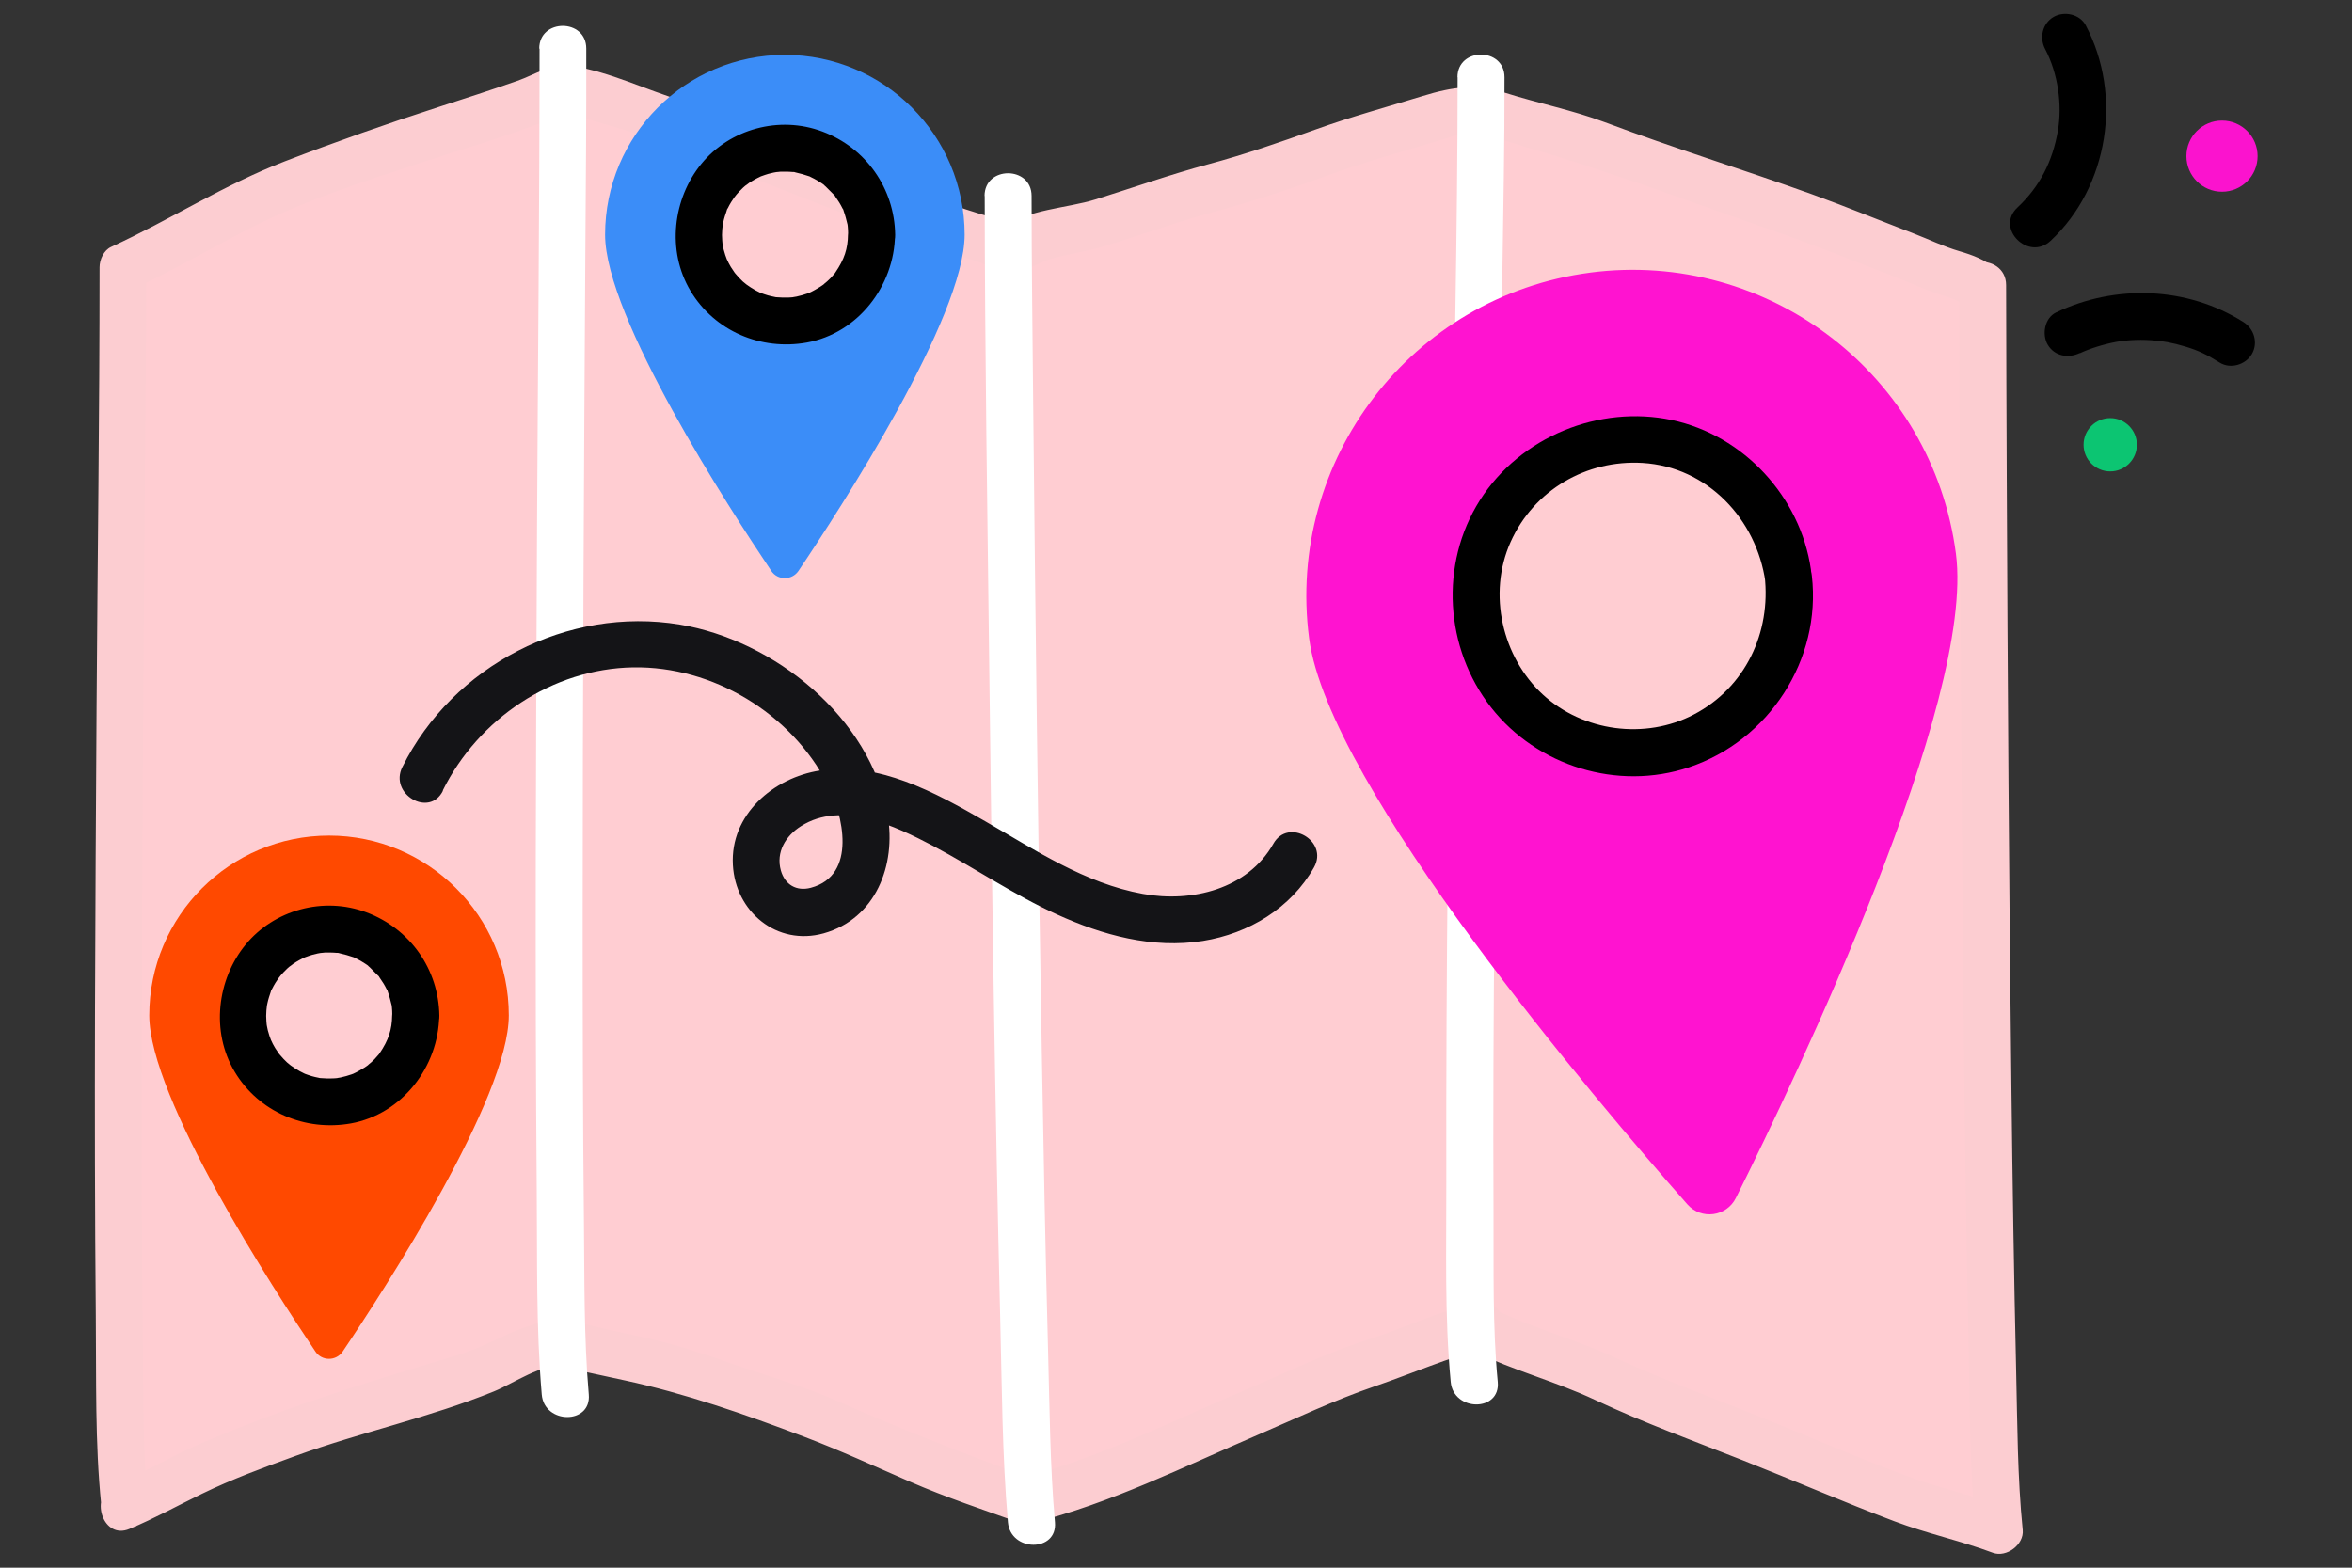 <?xml version="1.0" encoding="UTF-8"?><svg id="Layer_1" xmlns="http://www.w3.org/2000/svg" viewBox="0 0 150 100"><rect x="0" y="0" width="150" height="100" fill="#333333" stroke="none"/><defs><style>.cls-1{fill:#fb13ce;}.cls-2{fill:#ff13d0;}.cls-3{fill:#fccdd1;}.cls-4{fill:#ffcdd2;}.cls-5{fill:#141417;}.cls-6{fill:#fff;}.cls-7{fill:#3b8df8;}.cls-8{fill:#ff4900;}.cls-9{fill:#0cc572;}</style></defs><path class="cls-4" d="M94.4,84.56c-.55.13-1.09.3-1.63.48-.9.3-1.83.5-2.7.89-.53.23-1.05.5-1.59.71-.71.27-1.47.42-2.16.74-2.42,1.11-4.92,2.04-7.37,3.11-1.29.56-2.54,1.25-3.86,1.71-.67.23-1.29.59-1.96.83s-1.35.48-2.01.77c-1.12.49-2.28.85-3.43,1.22-.4.13-.79.29-1.19.42-.15.05-.31.06-.46.11-.21.06-.4.22-.63.21h0c-.98-.37-2-.59-2.98-.99-1.15-.46-2.29-.87-3.42-1.38-1.44-.64-2.94-1.21-4.4-1.82-1.18-.5-2.4-1.15-3.62-1.54-2.89-.91-5.73-2-8.64-2.85-1.4-.41-4.92-1.03-6.3-1.49l-.98.03c-.68.29-1.33.4-2,.72-1.06.51-2.16,1.04-3.28,1.38-2.39.74-4.79,1.45-7.18,2.22-3.26,1.04-6.54,2.25-9.67,3.6-1.44.62-3.69,1.91-5.14,2.5l.11-.07c-.84-8.06-.1-70.86-.11-78.97,1.29-.58,5.35-2.65,6.57-3.37,2.64-1.57,5.61-2.41,8.46-3.55,2.03-.82,10.48-3.34,12.47-4.26l.36-.17c.39-.12.72.07,1.11.15.53.12,1.05.27,1.57.43.86.27,1.76.45,2.6.79.51.21,1.01.45,1.54.63.68.24,1.42.37,2.08.66,2.34.98,4.75,1.82,7.1,2.77,1.25.5,2.45,1.11,3.72,1.52.65.21,1.24.53,1.89.74s1.3.43,1.94.68c1.08.44,2.2.75,3.31,1.08.39.11.76.26,1.15.37.15.04.3.06.44.1.21.06.38.19.6.19l.32-.24c.47-.04.86-.31,1.31-.45.77-.25,1.58-.32,2.37-.52,1.59-.4,3.14-.98,4.7-1.5,3.08-1.04,6.25-1.62,9.29-2.8,2.4-.94,4.83-1.72,7.31-2.4,1.32-.36,2.56-.91,3.93-.9h.44c.35,0,.66.2.98.31.49.17,1.01.24,1.5.38,1.35.39,2.7.78,4.04,1.2,1.24.39,2.38.95,3.63,1.32,1.63.49,3.23,1.12,4.85,1.66,3.4,1.14,6.81,2.28,10.12,3.65,1.4.58,2.83,1.06,4.21,1.68.74.33,1.92.44,2.5,1.01l.18-.03c.01,8.11.22,71.36,1.05,79.41-1.17-.46-4.66-1.4-5.84-1.84-3.12-1.18-6.19-2.44-9.27-3.72s-5.99-2.14-8.88-3.55c-1.64-.8-3.28-1.54-5-2.16-.89-.32-2.87-.98-3.71-1.41"/><path class="cls-3" d="M94,83.11c-2.42.62-4.64,1.68-7,2.43-2.57.82-5.08,2.07-7.57,3.12-4.72,1.99-9.41,4.4-14.41,5.64-.64.16-1.1.8-1.1,1.45h0c.63-.48,1.27-.96,1.9-1.45-4.21-1.51-8.34-3.13-12.44-4.94-2.1-.93-4.34-1.56-6.51-2.31-1.81-.62-3.62-1.25-5.48-1.67-1.5-.34-3.01-.63-4.49-1.02s-2.63-.01-3.98.52c-.97.39-1.88.9-2.87,1.26-1.09.4-2.21.7-3.32,1.04-2.24.69-4.49,1.37-6.71,2.13-2.35.8-4.67,1.69-6.95,2.65-1.93.81-3.72,1.9-5.64,2.71l1.16,2.74.11-.07c.42-.27.8-.77.74-1.3-.34-3.39-.29-6.84-.33-10.24-.07-5.89-.08-11.77-.07-17.66.01-12.97.11-25.95.21-38.92.03-4.05.08-8.1.08-12.14l-.74,1.3c2.77-1.27,5.38-2.87,8.12-4.2,3.12-1.51,6.5-2.61,9.8-3.69,2.84-.93,5.72-1.76,8.5-2.85.39-.15.94-.55,1.35-.58-.81.04.47.36.64.41.62.16,1.23.35,1.85.53,2.25.63,4.5,1.51,6.67,2.37,4.43,1.76,8.87,3.5,13.34,5.17,1.02.38,2.06.7,3.1,1.02.9.27,2.25.99,3.2.72.62-.18,1.17-.55,1.82-.75,1.14-.34,2.33-.48,3.47-.83,2.33-.7,4.6-1.55,6.95-2.18s4.75-1.41,7.1-2.27,4.83-1.55,7.26-2.28c.78-.24,1.75-.61,2.58-.46,1,.18,2.08.62,3.07.9,5.27,1.52,10.43,3.48,15.61,5.28,2.57.89,5.08,1.9,7.61,2.88,1.17.45,2.32,1,3.53,1.36.96.29,1.65.9,2.69.71l-1.9-1.45c.01,9.4.07,18.79.13,28.19.09,13.03.18,26.06.46,39.09.09,4.03.06,8.12.46,12.13l1.9-1.45c-1.91-.72-3.92-1.15-5.84-1.84-3.27-1.18-6.47-2.59-9.7-3.89s-6.27-2.39-9.33-3.81c-2.43-1.13-5.08-1.82-7.48-2.98-1.73-.84-3.25,1.75-1.51,2.59,2.48,1.2,5.18,1.9,7.69,3.08,3.09,1.45,6.25,2.6,9.42,3.85s6.42,2.66,9.67,3.89c2.06.78,4.22,1.24,6.28,2.01.86.32,1.99-.52,1.9-1.45-.34-3.37-.34-6.79-.42-10.17-.14-5.99-.23-11.98-.3-17.98-.16-13.03-.24-26.07-.3-39.11-.02-4.05-.03-8.11-.04-12.16,0-1.05-.95-1.62-1.9-1.45l-.18.03,1.46.39c-.73-.58-1.48-.87-2.37-1.13-.99-.29-1.93-.75-2.89-1.12-2.16-.83-4.3-1.71-6.48-2.5-4.39-1.58-8.86-2.96-13.22-4.6-2.08-.78-4.26-1.21-6.37-1.88-1.86-.59-3.35-.38-5.24.2-2.28.7-4.57,1.32-6.82,2.13s-4.53,1.6-6.88,2.23-4.78,1.49-7.18,2.24c-1.83.57-4.31.62-5.86,1.79l1.16-.15c-4.81-1.1-9.37-3.25-13.95-5.04-2.53-.99-5.07-2.11-7.67-2.88-2.36-.7-4.61-1.85-7.07-2.23-1.31-.2-2.32.54-3.49.95-1.66.58-3.33,1.12-5,1.66-3.31,1.07-6.57,2.22-9.82,3.47-3.85,1.48-7.34,3.74-11.08,5.46-.47.21-.74.81-.74,1.3,0,9.32-.13,18.63-.19,27.95-.08,12.97-.17,25.94-.05,38.91.04,4.02-.06,8.11.35,12.11l.74-1.3-.11.07c-1.35.86-.48,3.43,1.16,2.74s3.08-1.49,4.62-2.24c1.93-.94,3.97-1.69,5.98-2.42,4.15-1.51,8.56-2.45,12.64-4.11,1.33-.54,3.06-1.81,4.53-1.62-.33-.04.39.15.48.17.34.09.68.17,1.02.24.77.17,1.54.33,2.31.5,3.86.83,7.72,2.18,11.41,3.58,2.3.87,4.58,1.92,6.83,2.9s4.63,1.77,6.98,2.61c.94.34,1.89-.53,1.9-1.45h0c-.37.48-.73.96-1.1,1.45,4.96-1.23,9.66-3.59,14.34-5.6,2.44-1.05,4.92-2.23,7.43-3.09s4.73-1.85,7.22-2.49c1.87-.48,1.08-3.38-.8-2.89h0Z"/><path class="cls-6" d="M34.41,3.1c0,10.15-.11,20.3-.16,30.44-.07,14.12-.14,28.24-.02,42.36.04,4.34-.05,8.73.32,13.05.16,1.91,3.17,1.93,3,0-.32-3.68-.27-7.4-.31-11.09-.07-6.44-.08-12.87-.08-19.31,0-14.13.08-28.25.17-42.37.03-4.36.07-8.72.06-13.08,0-1.93-3-1.93-3,0h0Z"/><path class="cls-6" d="M62.8,12.5c.01,10.02.17,20.04.29,30.05.17,13.87.36,27.73.7,41.6.11,4.31.12,8.66.49,12.95.17,1.91,3.17,1.93,3,0-.32-3.64-.34-7.32-.44-10.98-.17-6.34-.29-12.69-.4-19.03-.24-13.87-.41-27.74-.55-41.61-.04-4.33-.1-8.66-.1-12.98,0-1.93-3-1.93-3,0h0Z"/><path class="cls-6" d="M92.96,4.93c0,9.88-.25,19.76-.38,29.63-.18,13.61-.37,27.22-.34,40.83.01,4.23-.12,8.54.28,12.76.18,1.91,3.18,1.92,3,0-.34-3.57-.25-7.2-.27-10.78-.03-6.27,0-12.54.06-18.81.11-13.62.31-27.23.5-40.84.06-4.26.15-8.53.14-12.79,0-1.93-3-1.93-3,0h0Z"/><path class="cls-2" d="M101.42,17.39c-11.39,1.49-19.42,11.94-17.93,23.33,1.24,9.47,18.39,29.6,24.12,36.1.89,1.01,2.51.79,3.1-.41,3.87-7.75,15.27-31.61,14.03-41.09-1.49-11.39-11.94-19.42-23.33-17.93ZM105.41,47.93c-5.48.72-10.49-3.14-11.21-8.62s3.14-10.49,8.62-11.21,10.49,3.14,11.21,8.62c.72,5.48-3.14,10.49-8.62,11.21Z"/><path d="M112.54,36.72c.42,3.63-1.23,7.14-4.52,8.86-3.1,1.62-7.06,1.09-9.63-1.28s-3.54-6.41-2.05-9.73,4.84-5.25,8.41-5.04c4.15.25,7.27,3.59,7.84,7.59.12.8,1.13,1.25,1.85,1.05.86-.24,1.16-1.04,1.05-1.85-.67-4.63-4.29-8.56-8.88-9.53s-9.64,1.04-12.23,5.12-2.23,9.45.71,13.21,8.08,5.34,12.61,3.83c5.11-1.7,8.47-6.86,7.85-12.23-.09-.8-.62-1.5-1.5-1.5-.74,0-1.59.69-1.5,1.5Z"/><path class="cls-8" d="M20.99,53.3c-6.33,0-11.47,5.14-11.47,11.47,0,5.27,7.94,17.49,10.6,21.45.41.61,1.31.61,1.73,0,2.67-3.96,10.6-16.18,10.6-21.45,0-6.33-5.14-11.47-11.47-11.47ZM20.99,70.28c-3.04,0-5.51-2.47-5.51-5.51,0-3.04,2.47-5.51,5.51-5.51,3.04,0,5.51,2.47,5.51,5.51,0,3.04-2.47,5.51-5.51,5.51Z"/><path d="M25.01,64.77c-.01.91-.23,1.58-.81,2.43-.25.37.1-.11-.07.09-.08.09-.16.18-.24.27-.07.07-.14.14-.21.2-.01,0-.37.31-.14.13-.19.15-.4.28-.6.39-.08.05-.17.09-.26.14-.16.07-.17.08-.04.03-.07.03-.14.05-.21.08-.23.08-.47.15-.71.2-.06.01-.38.06-.12.03-.13.02-.25.02-.38.03-.26.01-.51,0-.77-.02-.28-.03.33.08-.12-.02-.15-.03-.29-.06-.43-.1s-.28-.09-.42-.14c-.04-.01-.26-.12-.05-.02-.22-.1-.43-.22-.63-.35-.4-.26-.58-.42-.99-.9.15.18,0,0-.03-.04-.08-.12-.16-.24-.24-.36-.05-.08-.1-.17-.14-.25,0-.01-.21-.44-.09-.17-.09-.23-.17-.46-.23-.7-.02-.1-.04-.19-.06-.29-.03-.18-.03-.2-.01-.05,0-.08-.02-.15-.02-.23-.02-.23-.02-.46,0-.69,0-.02.06-.5.01-.2.02-.1.04-.2.06-.29.05-.24.13-.47.21-.71.14-.42-.13.21.08-.18.07-.13.13-.26.21-.38.06-.1.13-.2.2-.3.04-.05.23-.29.07-.1.15-.18.32-.36.49-.52-.02.02.33-.29.18-.16s.22-.15.2-.14c.24-.16.49-.3.76-.42-.06.03-.24.08.05-.02.14-.05.28-.1.42-.14.1-.03.19-.05.29-.07-.03,0,.45-.08.24-.05s.28-.02.25-.02c.13,0,.26,0,.38,0s.25.01.38.02c.34.02-.1-.04.2.03s.57.14.85.24c.43.15-.13-.07.11.05.15.07.3.15.45.24.08.05.16.1.24.15.08.05.16.11.23.17-.12-.09-.11-.07.03.04.17.17.34.34.51.51.3.31-.12-.21.12.15.08.12.16.24.24.36s.14.25.21.38c.15.26-.03-.14.08.18.1.28.17.56.24.85,0,.04.04.29.01.05.02.2.03.41.03.61.03,1.93,3.03,1.93,3,0-.04-2.97-1.87-5.55-4.64-6.59s-5.91-.15-7.72,2.06-2.23,5.54-.69,8.11,4.5,3.81,7.41,3.29c3.27-.59,5.59-3.62,5.63-6.87.03-1.93-2.97-1.93-3,0Z"/><path class="cls-7" d="M50.06,3.5c-6.33,0-11.47,5.14-11.47,11.47,0,5.27,7.94,17.49,10.6,21.45.41.61,1.31.61,1.73,0,2.67-3.96,10.6-16.18,10.6-21.45,0-6.33-5.14-11.47-11.47-11.47ZM50.06,20.47c-3.04,0-5.51-2.47-5.51-5.51,0-3.04,2.47-5.51,5.51-5.51,3.04,0,5.51,2.47,5.51,5.51,0,3.04-2.47,5.51-5.51,5.51Z"/><path d="M54.08,14.96c-.01.91-.23,1.58-.81,2.43-.25.37.1-.11-.07.09-.08.09-.16.18-.24.27-.07.07-.14.14-.21.2-.01,0-.37.31-.14.13-.19.15-.4.28-.6.39-.08.05-.17.09-.26.14-.16.07-.17.08-.04.03-.07.03-.14.05-.21.08-.23.08-.47.15-.71.2-.06.01-.38.06-.12.03-.13.02-.25.02-.38.03-.26.01-.51,0-.77-.02-.28-.03.33.08-.12-.02-.15-.03-.29-.06-.43-.1s-.28-.09-.42-.14c-.04-.01-.26-.12-.05-.02-.22-.1-.43-.22-.63-.35-.4-.26-.58-.42-.99-.9.15.18,0,0-.03-.04-.08-.12-.16-.24-.24-.36-.05-.08-.1-.17-.14-.25,0-.01-.21-.44-.09-.17-.09-.23-.17-.46-.23-.7-.02-.1-.04-.19-.06-.29-.03-.18-.03-.2-.01-.05,0-.08-.02-.15-.02-.23-.02-.23-.02-.46,0-.69,0-.02.06-.5.01-.2.02-.1.04-.2.06-.29.05-.24.13-.47.21-.71.14-.42-.13.21.08-.18.07-.13.13-.26.21-.38.06-.1.13-.2.2-.3.04-.05.23-.29.07-.1.15-.18.32-.36.49-.52-.02.02.33-.29.18-.16s.22-.15.2-.14c.24-.16.49-.3.76-.42-.06.03-.24.08.05-.02.14-.05.28-.1.42-.14.1-.03.19-.05.29-.07-.03,0,.45-.08.24-.05s.28-.02.25-.02c.13,0,.26,0,.38,0s.25.01.38.02c.34.02-.1-.04.2.03s.57.14.85.24c.43.15-.13-.07.11.05.15.07.3.15.45.24.08.05.16.1.24.15.08.05.16.11.23.17-.12-.09-.11-.07.03.04.17.17.34.34.51.51.3.31-.12-.21.12.15.08.12.16.24.24.36s.14.25.21.38c.15.26-.03-.14.08.18.1.28.17.56.24.85,0,.04.04.29.01.05.02.2.03.41.03.61.03,1.93,3.03,1.93,3,0-.04-2.97-1.87-5.55-4.64-6.59s-5.91-.15-7.72,2.06-2.23,5.54-.69,8.11,4.5,3.81,7.41,3.29c3.27-.59,5.59-3.62,5.63-6.87.03-1.93-2.97-1.93-3,0Z"/><path d="M130.78,15.36c3.7-3.46,4.59-9.29,2.24-13.74-.38-.72-1.37-.93-2.05-.54-.72.42-.92,1.33-.54,2.05.82,1.56,1.1,3.55.81,5.22-.34,1.96-1.16,3.56-2.58,4.89s.71,3.44,2.12,2.12h0Z"/><path d="M132.65,22.53c.59-.28,1.49-.57,2.3-.72.33-.06.46-.08.91-.11s.88-.03,1.32,0c.72.04,1.37.16,2.2.41s1.4.53,2.18,1.02c.69.43,1.65.14,2.05-.54.42-.72.15-1.62-.54-2.05-3.58-2.26-8.15-2.42-11.94-.61-.73.35-.92,1.39-.54,2.05.44.75,1.32.89,2.05.54h0Z"/><circle class="cls-1" cx="141.71" cy="9.96" r="2.27"/><circle class="cls-9" cx="134.58" cy="28.37" r="1.7"/><path class="cls-5" d="M28.24,50.42c2.27-4.57,6.98-7.76,12.14-7.85,5.09-.08,10.05,2.92,12.39,7.44,1.01,1.95,1.91,5.83-1.06,6.62-.91.24-1.65-.19-1.91-1.1-.33-1.17.31-2.22,1.28-2.83,2.61-1.66,6.03,0,8.43,1.26,2.66,1.41,5.15,3.12,7.9,4.37,2.92,1.33,6.09,2.2,9.31,1.69,2.92-.47,5.61-2.09,7.08-4.69.95-1.68-1.64-3.2-2.59-1.51-1.64,2.9-5.21,3.77-8.32,3.2-3.7-.67-6.87-2.8-10.07-4.64s-6.78-3.81-10.53-3.23c-2.97.46-5.73,2.82-5.55,6.02.16,2.99,2.81,5.19,5.78,4.37,3.34-.93,4.64-4.37,4.09-7.54-1.08-6.23-7.24-11.16-13.26-12.16-7.13-1.18-14.47,2.61-17.69,9.09-.86,1.72,1.73,3.25,2.59,1.51h0Z"/></svg>